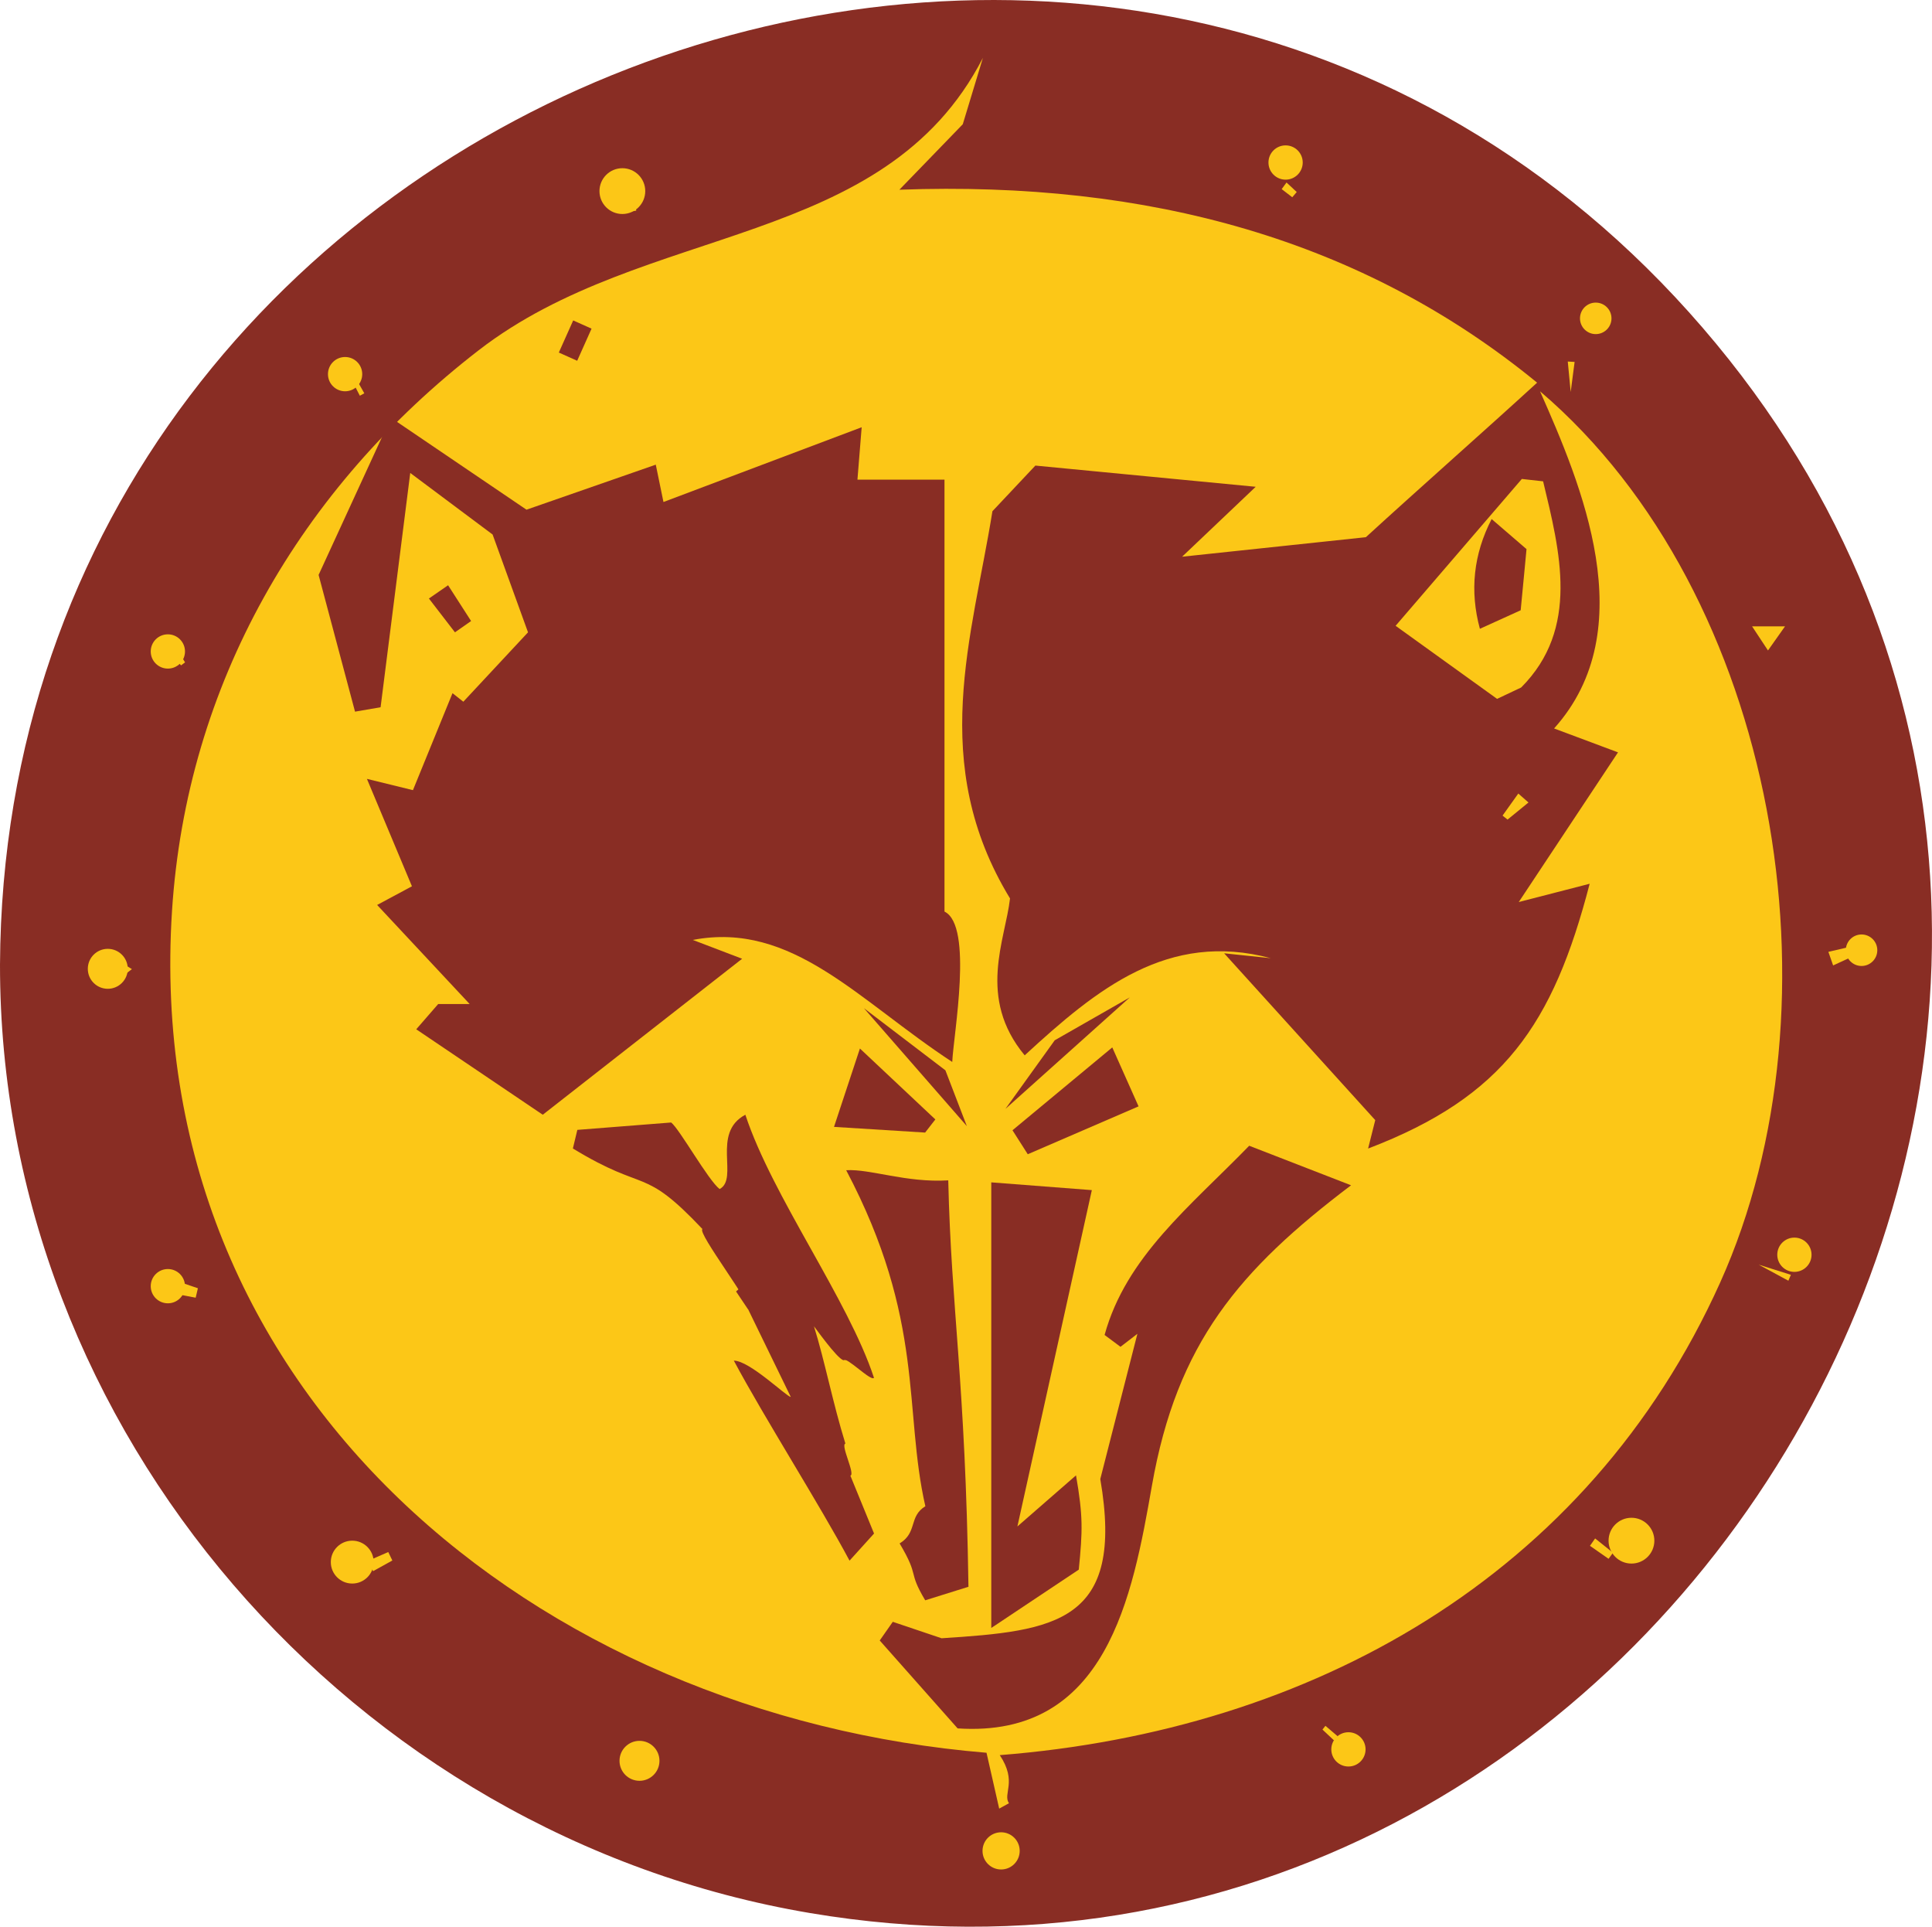 <?xml version="1.0" encoding="UTF-8"?>
<svg id="c" data-name="Layer 3" xmlns="http://www.w3.org/2000/svg" viewBox="0 0 251.48 250.74">
  <defs>
    <style>
      .d {
        fill: #fcc717;
      }

      .d, .e {
        stroke-width: 0px;
      }

      .e {
        fill: #892d24;
      }
    </style>
  </defs>
  <circle class="d" cx="124.43" cy="125.37" r="118.5"/>
  <g>
    <path class="e" d="M0,125.55C.56,10.09,148.94-45.23,223.38,44.73c72.75,87.93-6.17,223.08-117.94,204.23C45.9,238.92-.04,186.23,0,125.55ZM130.13,228.41c40.49-3.18,76.51-23.16,93.78-61.51,16.33-36.26,7.57-89.51-23.45-115.98,5.32,12.03,13.43,30.95,1.83,43.88,2.26.85,4.47,1.67,8.32,3.11-4.79,7.22-9.03,13.62-12.92,19.48,2.2-.57,4.82-1.24,9.23-2.38-4.76,18.32-11.21,27.73-28.84,34.46.31-1.23.62-2.47.93-3.7-6.04-6.67-12.09-13.34-19.67-21.71,3.95.42,5.01.53,6.08.64-13.37-3.56-22.62,3.96-32.04,12.64-6.23-7.5-2.51-15.04-1.91-20.42-10.72-17.6-4.9-34.09-2.29-50.39,2.42-2.58,4.75-5.06,5.59-5.94,10.08.97,18.55,1.79,28.68,2.76-3.81,3.62-6.27,5.96-9.58,9.1,8.95-.95,16.97-1.8,23.92-2.54,6.95-6.36,15.43-13.83,22.29-20.11-22.7-18.6-50.56-26.29-83.01-25.11,3.35-3.45,5.4-5.58,8.25-8.52.3-1,1.08-3.56,2.62-8.64-12.85,25-44.01,21.34-65.63,38.05-23.26,17.98-38.02,43.49-39.92,72.96-4.05,62.9,47.64,104.73,106.02,109.56.55,2.44,1.1,4.86,1.65,7.27.42-.23.85-.47,1.27-.7-.84-1.25,1.13-2.78-1.2-6.27ZM200.87,62.64l-2.78-.31c-5.09,5.93-10.18,11.85-16.43,19.11,4.5,3.24,8.86,6.37,13.21,9.51,1.04-.49,2.09-.99,3.13-1.48,7.66-7.67,5.05-17.72,2.86-26.83ZM230.13,84.65c.62-.88,1.2-1.7,2.22-3.14h-4.29c.78,1.17,1.31,1.99,2.07,3.14ZM198.95,104.43c-.44-.39-.88-.77-1.32-1.16l-2.05,2.87c.21.17.43.35.65.52.91-.74,1.81-1.48,2.72-2.22ZM237.99,123.87c.21.59.41,1.18.62,1.77.78-.36,1.57-.72,2.35-1.08-.14-.43-.29-.85-.43-1.28l-2.53.59ZM23.65,166.93c-.23.49-.46.98-.69,1.47l2.51.48c.1-.41.19-.82.29-1.23-.71-.24-1.41-.48-2.12-.72ZM47.92,203.12c.21.45.43.9.64,1.35.84-.46,1.67-.92,2.51-1.39-.18-.37-.35-.73-.53-1.1l-2.62,1.14ZM209.38,202.86c.19-.26.38-.53.58-.79-.78-.62-1.55-1.24-2.33-1.86-.22.32-.44.64-.67.96.81.56,1.61,1.13,2.42,1.69ZM22.65,83.85l-.93.76c.62.66,1.24,1.32,1.85,1.98.17-.13.35-.26.52-.39-.48-.78-.96-1.57-1.45-2.35ZM82.44,25.19c-.4.06-.79.12-1.19.18l.31,2.24c.42-.07.84-.13,1.26-.2-.13-.74-.26-1.48-.39-2.22ZM14.94,127.84c.74-.57,1.49-1.15,2.23-1.72-.59-.37-1.19-.74-1.78-1.1-.45.43-.9.86-1.35,1.29.3.51.6,1.02.9,1.54ZM204.96,47.1c-.3-.02-.6-.03-.89-.05.08.81.16,1.62.38,3.96.3-2.33.41-3.12.51-3.91ZM167.46,23.75c-.21.29-.42.57-.63.86.46.35.92.71,1.38,1.06.19-.23.38-.45.58-.68-.44-.41-.89-.83-1.33-1.24ZM172.53,224.59c-.13.16-.26.33-.39.49.5.47,1.01.94,1.51,1.42.16-.18.32-.36.48-.54-.54-.46-1.07-.91-1.61-1.37ZM46.22,49.08c-.16.09-.33.18-.49.27.37.72.74,1.43,1.11,2.15.19-.11.39-.21.58-.32-.4-.7-.8-1.4-1.19-2.1ZM232.79,166.66c.11-.25.21-.51.32-.76-.58-.18-1.17-.37-4.19-1.32,2.82,1.52,3.35,1.8,3.87,2.09ZM86.73,224.17c1.03,1.89.77,1.41,0,0,.22,1.57.3,2.09,0,0Z"/>
    <path class="e" d="M46.22,92.64c-1.58-5.94-3.17-11.88-4.75-17.82,3.1-6.74,6-13.03,9.41-20.46,6.48,4.39,12.02,8.15,17.65,11.97,4.81-1.68,10.59-3.69,16.83-5.86.46,2.24.77,3.74,1,4.86,8.24-3.11,16.41-6.19,25.8-9.73-.3,3.74-.43,5.3-.55,6.82h11.33v56.21c3.78,1.84,1.17,16,1.01,19.57-12.18-7.96-20.81-18.36-33.77-15.88,1.33.51,3.7,1.41,6.42,2.45-9.23,7.22-17.91,14.02-25.95,20.3-5.08-3.43-10.78-7.27-16.47-11.12.95-1.1,1.9-2.19,2.86-3.29h4.09c-3.82-4.09-7.68-8.22-12.04-12.89,2.6-1.4,3.77-2.03,4.53-2.43-1.78-4.25-3.51-8.38-5.86-13.98,3.43.84,5.17,1.27,5.99,1.47,1.67-4.09,3.41-8.35,5.15-12.62.47.37.94.74,1.41,1.11,2.82-3.02,5.64-6.05,8.42-9.03-1.65-4.56-3.01-8.31-4.61-12.73-3.03-2.26-6.57-4.91-10.72-8.01-1.34,10.61-2.6,20.55-3.86,30.49-1.1.19-2.21.38-3.31.57Z"/>
    <path class="e" d="M162.59,149.1c4.02,1.56,7.72,3,13.27,5.15-14.58,11.04-22.66,20.54-25.92,39.1-2.53,14.41-5.88,32.87-25.29,31.58-3.17-3.57-6.65-7.51-10.14-11.44.57-.81,1.13-1.62,1.7-2.43,2.2.74,4.39,1.48,6.35,2.14,14.8-.95,23.88-2,20.66-20.72,1.74-6.8,3.47-13.61,4.83-18.9.25-.19-.97.75-2.2,1.69-.69-.51-1.38-1.03-2.07-1.54,2.8-10.19,11.13-16.71,18.81-24.61Z"/>
    <path class="e" d="M91.43,159.94c-7.87-8.32-7.19-4.58-16.86-10.48.19-.81.39-1.61.58-2.42,3.93-.31,7.86-.62,12.21-.96,1.08.82,4.83,7.53,6.31,8.66,2.55-1.35-1.13-7.3,3.35-9.67,3.52,10.66,13.38,24.03,16.74,34.23-.36.55-3.63-2.84-3.98-2.29-.85-.22-3.78-4.39-3.83-4.41,1.4,4.48,2.47,10.06,4.09,15.26-.66.2,1.32,3.98.65,4.18.99,2.43,1.98,4.86,3.08,7.53-1.07,1.19-2.01,2.23-3.19,3.53-3.82-7.17-11.11-18.63-15.06-26.03,2.07,0,6.88,4.72,7.41,4.72-1.79-3.68-3.64-7.48-5.49-11.28.69-.5-6.71-10.06-6.01-10.56ZM105.14,172.34c.08-.23,0,.02-.08.29.08-.26.15-.53.08-.29Z"/>
    <path class="e" d="M110.15,152.29c3.14-.19,7.76,1.65,13.28,1.32.39,16.88,2.23,26.05,2.63,52.89-1.71.54-3.24,1.01-5.63,1.76-2.35-3.95-.66-2.91-3.33-7.4,2.35-1.42,1.16-3.51,3.35-4.84-2.86-12.5,0-24.19-10.31-43.74Z"/>
    <path class="e" d="M129.02,153.87c3.49.27,8,.61,13.1,1.01-3.18,14.36-6.22,28.1-9.69,43.77,3.28-2.86,4.96-4.33,7.63-6.65.93,5.36.86,7.19.36,12.27-2.33,1.55-5.62,3.74-11.39,7.59v-57.99Z"/>
    <path class="e" d="M144.78,136.31c1.39,3.13,1.91,4.29,3.42,7.67-4.98,2.15-9.7,4.19-14.42,6.23-.66-1.04-1.33-2.08-1.99-3.12,4.11-3.42,8.23-6.83,13-10.79Z"/>
    <path class="e" d="M111.93,136.45c4.37,4.11,7.1,6.67,9.82,9.23-.44.57-.89,1.14-1.33,1.71-3.38-.21-6.76-.42-11.86-.74.98-2.96,1.79-5.42,3.37-10.19Z"/>
    <path class="e" d="M58.33,76.17c1,1.55,1.99,3.1,2.99,4.65-.7.49-1.4.98-2.1,1.47l-3.39-4.4c.83-.58,1.67-1.15,2.5-1.73Z"/>
    <path class="e" d="M72.74,45.88c.62-1.39,1.25-2.78,1.87-4.18.8.36,1.59.71,2.39,1.07-.62,1.39-1.25,2.78-1.87,4.18-.8-.36-1.59-.71-2.39-1.07Z"/>
    <path class="e" d="M97.44,170.5c-.54-.81-1.09-1.62-1.63-2.43.41-.36.82-.73,1.22-1.09.83.67,1.66,1.34,2.49,2.01-.69.5-1.39,1-2.08,1.5Z"/>
    <path class="e" d="M110.84,175.36c.14.5.28,1,.42,1.51-.5.04-1,.08-1.5.13.36-.54.72-1.09,1.08-1.63Z"/>
    <path class="e" d="M198.7,71.46c-.11,1.14-.22,2.29-.33,3.48-.13,1.4-.27,2.87-.43,4.48-1.36.62-2.74,1.25-5.31,2.41-1.34-4.94-.83-9.7,1.53-14.28,1.51,1.3,3.02,2.61,4.54,3.91Z"/>
  </g>
  <polygon class="e" points="112.45 131.2 123.06 139.29 125.85 146.55 112.45 131.2"/>
  <polygon class="e" points="130.87 144.31 132.97 141.39 137.29 135.38 147.06 129.8 130.87 144.31"/>
  <circle class="d" cx="81.01" cy="24.87" r="2.98"/>
  <circle class="d" cx="44.92" cy="48.69" r="2.23"/>
  <circle class="d" cx="21.85" cy="84.78" r="2.23"/>
  <circle class="d" cx="14.03" cy="126.08" r="2.6"/>
  <circle class="d" cx="21.85" cy="167.38" r="2.23"/>
  <circle class="d" cx="45.85" cy="203.29" r="2.79"/>
  <circle class="d" cx="83.24" cy="229.15" r="2.6"/>
  <circle class="d" cx="130.31" cy="240.87" r="2.42"/>
  <circle class="d" cx="175.52" cy="227.66" r="2.23"/>
  <circle class="d" cx="212.36" cy="200.5" r="2.98"/>
  <circle class="d" cx="233.57" cy="163.29" r="2.23"/>
  <circle class="d" cx="242.31" cy="123.66" r="2.05"/>
  <circle class="d" cx="207.71" cy="41.43" r="2.05"/>
  <circle class="d" cx="167.34" cy="21.15" r="2.23"/>
</svg>